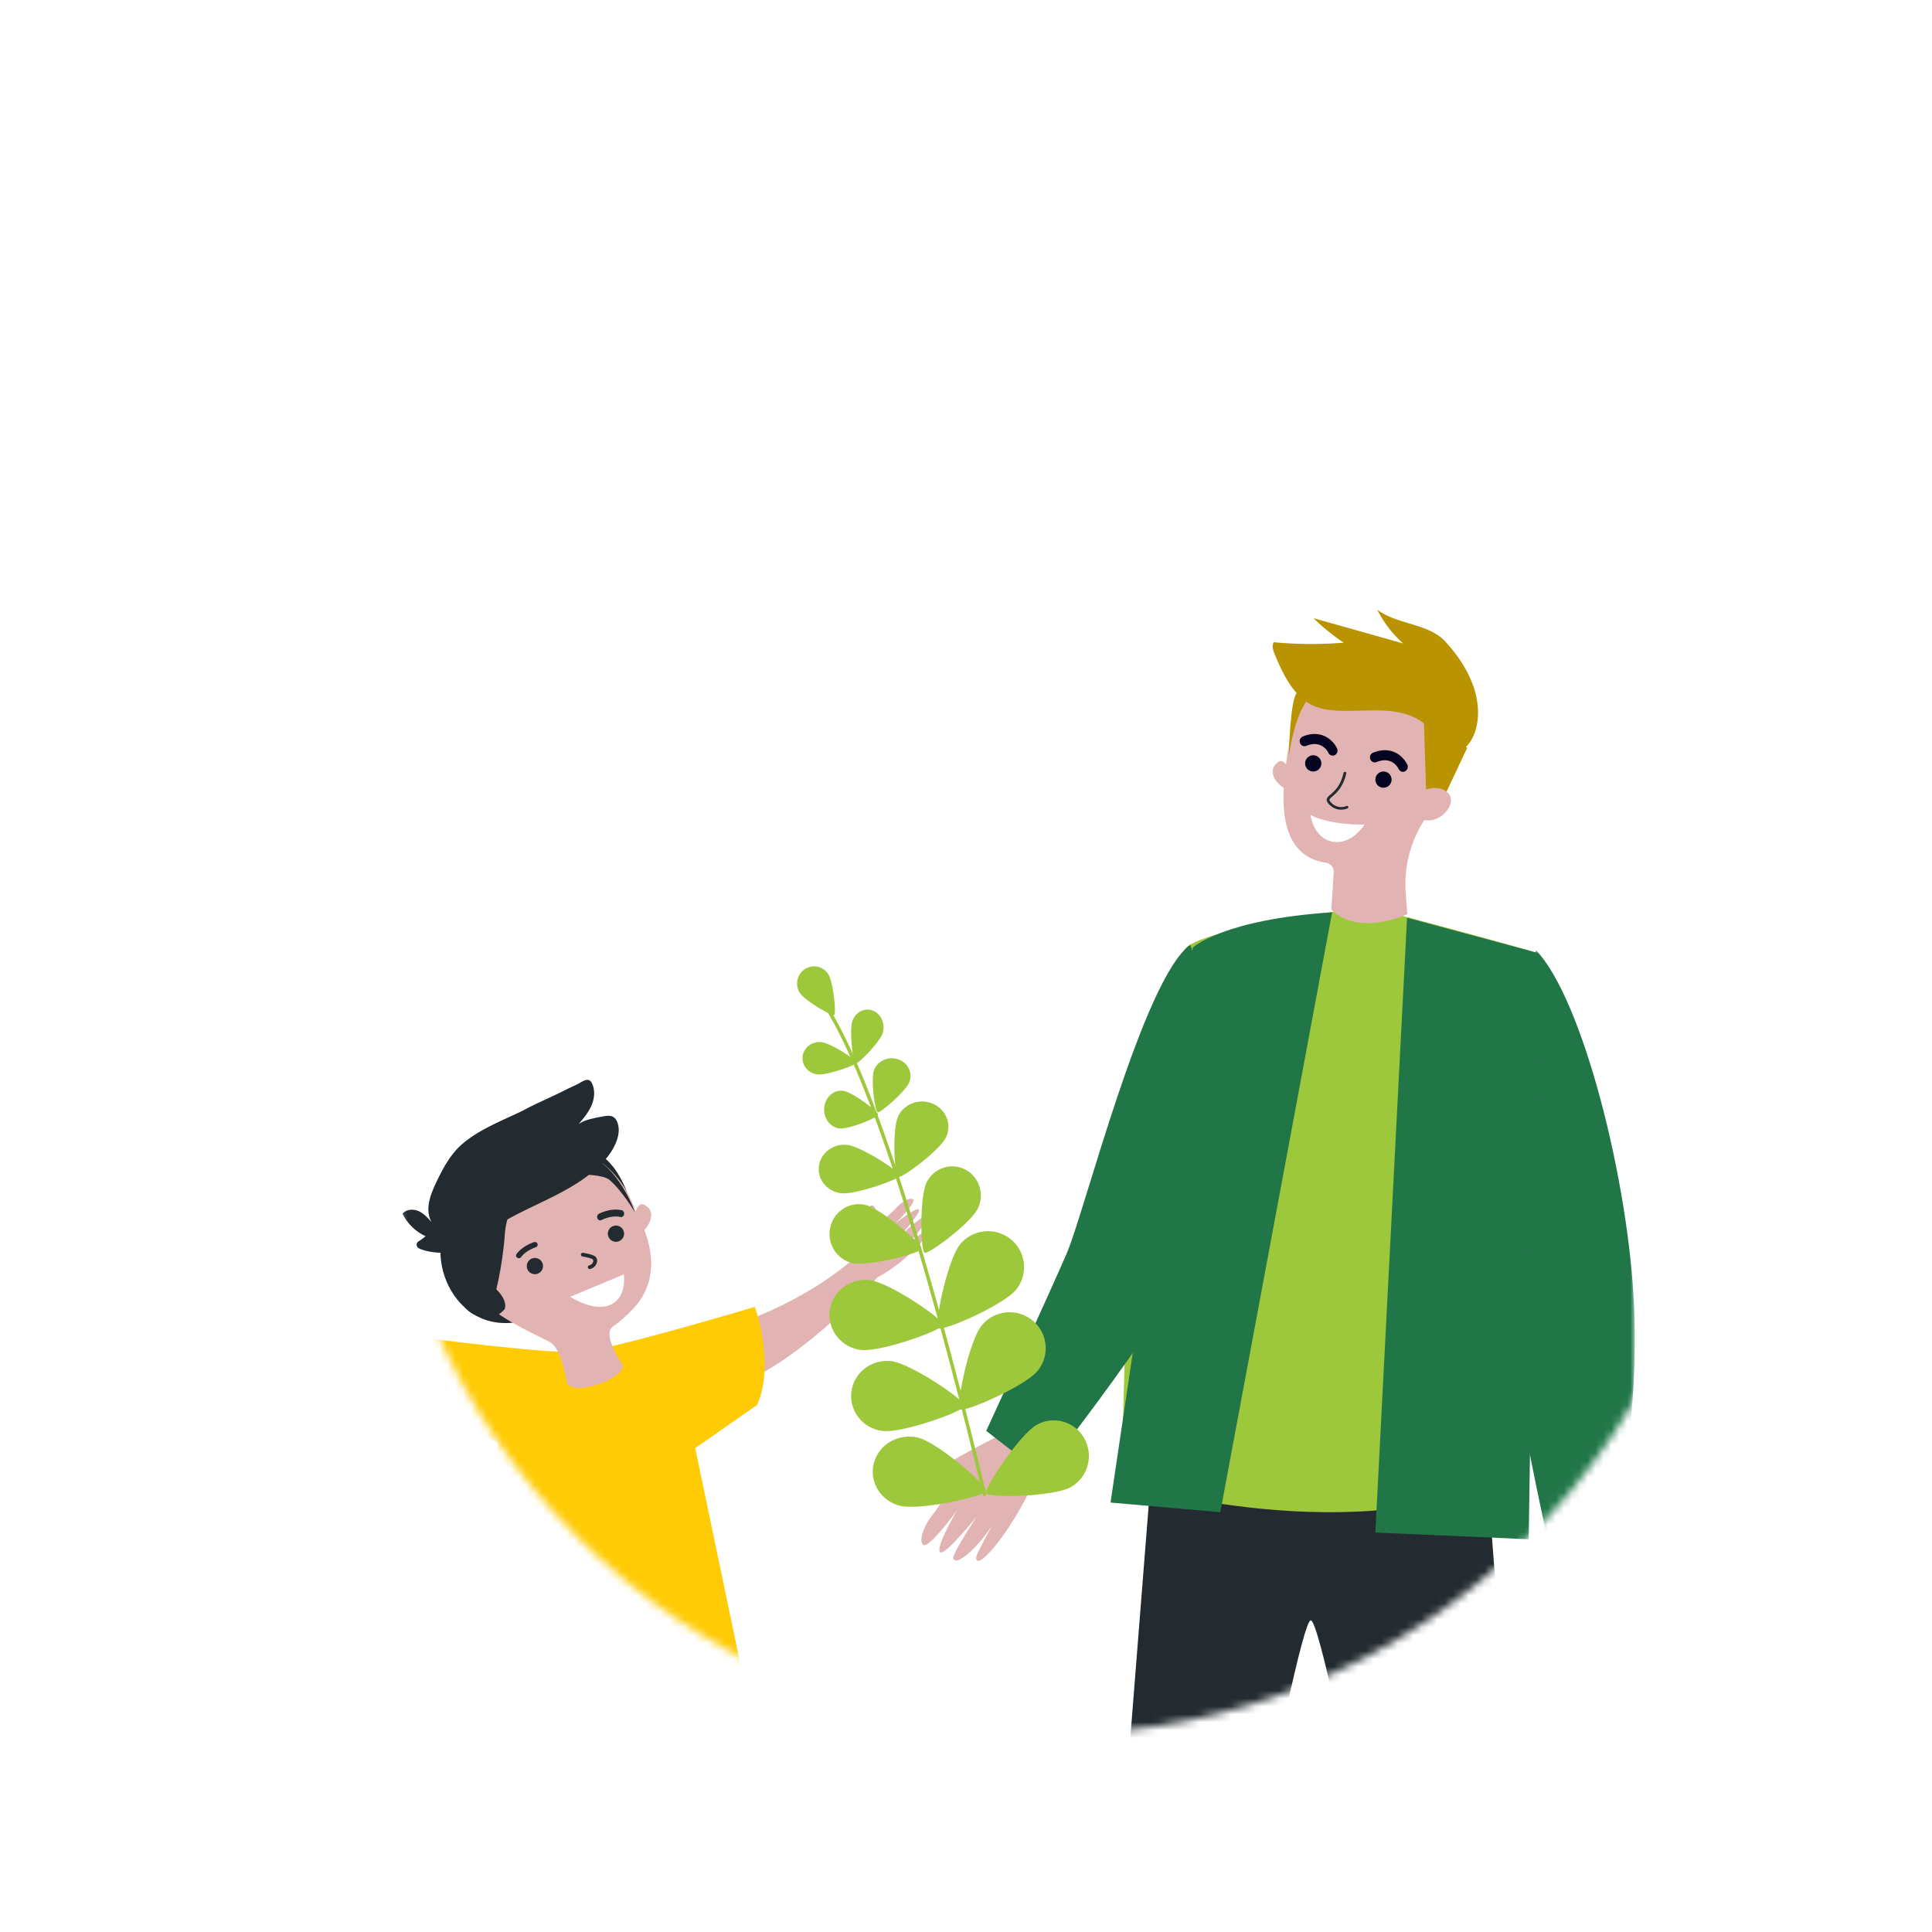<svg width="244" height="244" viewBox="0 0 244 244" xmlns="http://www.w3.org/2000/svg" xmlns:xlink="http://www.w3.org/1999/xlink">
    <defs>
        <filter x="-29.4%" y="-29.4%" width="158.8%" height="158.8%" filterUnits="objectBoundingBox" id="pq0l6785ua">
            <feOffset dx="11" dy="12" in="SourceAlpha" result="shadowOffsetOuter1"/>
            <feGaussianBlur stdDeviation="7" in="shadowOffsetOuter1" result="shadowBlurOuter1"/>
            <feColorMatrix values="0 0 0 0 0.812 0 0 0 0 0.812 0 0 0 0 0.812 0 0 0 0.5 0" in="shadowBlurOuter1" result="shadowMatrixOuter1"/>
            <feMerge>
                <feMergeNode in="shadowMatrixOuter1"/>
                <feMergeNode in="SourceGraphic"/>
            </feMerge>
        </filter>
        <circle id="24e4sedyib" cx="85" cy="85" r="85"/>
        <path id="d0ojwnmmad" d="M0 0h17.063v75.762H0z"/>
    </defs>
    <g transform="translate(37 37)" filter="url(#pq0l6785ua)" fill="none" fill-rule="evenodd">
        <mask id="a8c4ea5pvc" fill="#fff">
            <use xlink:href="#24e4sedyib"/>
        </mask>
        <g mask="url(#a8c4ea5pvc)">
            <path d="m97.41 136.835-7.204 91.15h12.38s13.087-72.028 14.944-72.343c1.857-.316 15.119 72.342 15.119 72.342h14.208l-7.262-93.508-42.186 2.36z" fill="#232B30"/>
            <path d="M124.871 65.54s-18.856 2.216-22.845 4.952c-3.989 2.735-7.862 47.633-7.862 47.633l-.545 20.12s27.513 8.412 47.668 0l1.05-19.985s9.419-45.32 2.91-47.188c-6.508-1.868-20.376-5.532-20.376-5.532" fill="#9EC83B"/>
            <path d="M147.93 146.251s-1.369 5.501-1.692 7.504c-.324 2.002-2.16 3.708-1.104 4.27 1.056.564 3.188-2.735 3.188-2.735s1.313 3.92 1.529 5.186c.216 1.264 1.19 3.43 2.15 3.347.96-.082-.512-6.086-.512-6.086s1.748 4.936 2.65 5.045c.903.109-.376-6.491-.376-6.491s1.6 5.354 2.101 5.667c.501.312.931-.3.836-2.33-.096-2.03-.73-4.08-.73-4.08s1.414 3.68 1.741 4.064c.328.383 1.066.679.598-2.314-.467-2.992-2.442-9.163-4.797-11.901l-5.581.854z" fill="#FB9391"/>
            <path d="M79.262 131.746s-4.992 2.527-6.7 3.577c-1.708 1.05-4.135.785-3.901 1.932.234 1.147 4.043.604 4.043.604s-2.131 3.5-2.948 4.475c-.818.974-1.84 3.093-1.18 3.752.66.66 4.26-4.3 4.26-4.3s-2.625 4.476-2.145 5.216c.48.74 4.65-4.461 4.65-4.461s-3.032 4.637-2.955 5.21c.076.573.806.497 2.274-.881 1.468-1.38 2.615-3.169 2.615-3.169s-1.889 3.42-1.973 3.91c-.085.49.152 1.227 2.113-1.047 1.96-2.274 5.372-7.715 5.966-11.227l-4.119-3.591zM114.778 48.048s-.654-1.281-1.294-.847c-1.634 1.107-.248 2.867.739 3.323l.555-2.476z" fill="#E1B4B3"/>
            <path d="m115.12 42.797.011.003c.007-.136.014-.272.027-.409.56-6.05 6.202-10.444 12.406-9.48 5.169.802 9.046 5.252 9.055 10.397.003 1.91-.5 3.68-1.371 5.207-1.22 2.374-2.289 4.403-3.375 6.071-1.798 2.76-2.59 6.037-2.335 9.305l.2 2.57c-6.899 2.855-9.603-.618-9.603-.618l.31-4.656a1.179 1.179 0 0 0-1.014-1.234l-.01-.001c-8.112-1.254-4.635-13.54-4.3-17.155" fill="#E1B4B3"/>
            <path d="M125.703 49.407a1.024 1.024 0 1 1 2.038.186 1.024 1.024 0 0 1-2.038-.186M116.83 47.36a1.024 1.024 0 1 1 2.038.185 1.024 1.024 0 0 1-2.038-.186M129.13 48.474a.582.582 0 0 0 .32-.061.646.646 0 0 0 .283-.847c-.44-.95-1.91-2.488-4.33-1.502a.643.643 0 0 0-.345.821.601.601 0 0 0 .788.36c1.986-.811 2.76.803 2.791.873a.607.607 0 0 0 .493.356M120.258 46.426a.587.587 0 0 0 .319-.06.646.646 0 0 0 .283-.848c-.44-.95-1.911-2.488-4.33-1.502a.643.643 0 0 0-.345.822.601.601 0 0 0 .788.36c1.987-.811 2.76.803 2.792.872a.609.609 0 0 0 .493.356" fill="#050521"/>
            <path fill="#B99300" d="m137.302 45.438-3.361 7.133-1.801-.579-.299-9.659z"/>
            <path d="M131.103 51.403c.208-.334.538-.572.916-.686.778-.232 2.13-.44 2.957.546 1.213 1.447-1.794 4.72-4.287 2.732 0 0-.69-.822.414-2.592" fill="#E1B4B3"/>
            <path d="M120.36 52.985c.918.532 1.82.112 1.83.106a.163.163 0 0 0 .077-.223.179.179 0 0 0-.234-.074 1.695 1.695 0 0 1-1.92-.436c-.142-.148-.212-.265-.208-.346.006-.115.162-.25.38-.436.499-.429 1.335-1.146 1.742-2.897a.167.167 0 0 0-.133-.199.175.175 0 0 0-.208.127c-.383 1.646-1.136 2.293-1.635 2.721-.27.231-.482.414-.495.668-.01.18.083.362.3.588.166.171.335.302.505.4" fill="#232B30"/>
            <path d="M124.333 55.14s-4.266.12-6.825-1.203c0 0 .368 2.936 2.796 3.364 2.427.428 4.03-2.16 4.03-2.16" fill="#FFF"/>
            <path d="M117.508 39.06s-1.714.937-2.73 7.369c0 0 .143-7.256 1.063-7.977.92-.72 1.667.609 1.667.609" fill="#B99300"/>
            <path d="M134.542 32.035c-2.137-2.327-6.068-2.126-8.606-4.035a14.502 14.502 0 0 0 3.264 4.259l-11.304-3.185a25.001 25.001 0 0 0 3.809 3.088 49.437 49.437 0 0 1-8.827-.053c-.29.438-.097 1.016.104 1.5 1.102 2.651 2.46 5.563 5.187 6.635.846.333 1.764.456 2.676.504 3.607.189 7.593-.67 10.575 1.311 1.383.918 3.098 4.101 5.067 3.642 1.752-.41 4.68-6.45-1.945-13.666" fill="#B99300"/>
            <g transform="translate(141.397 71)">
                <mask id="u0i2jukf5e" fill="#fff">
                    <use xlink:href="#d0ojwnmmad"/>
                </mask>
                <path d="M4.568 0c5.828 5.932 11.794 29.13 12.423 45.361.63 16.231-3.05 30.4-3.05 30.4l-7.681-.468S-1.376 42.04.22 31.936C1.162 25.956 4.567 0 4.567 0" fill="#217648" mask="url(#u0i2jukf5e)"/>
            </g>
            <path d="M102.331 70.317C96.37 74.595 88.978 104.064 86.72 109.3c-2.26 5.235-10.164 22.41-10.164 22.41l7.07 5.497s16.85-21.132 21.984-32.663c5.133-11.53-3.279-34.226-3.279-34.226M129.702 66.905l-4.004 77.645 19.366.847 1.11-74.055z" fill="#217648"/>
            <path d="m106.118 141.984-13.864-1.221 10.401-70.106s3.882-3.559 17.583-4.435l-14.12 75.762z" fill="#217648"/>
            <path d="M-5.686 186.032c.424.016 5.065.603 6.922 1.034l2.288-6.24c-2.94-.314-8.888-.669-10.97-.614 0 0-3.872 6.163-3.307 7.24.565 1.076 2.645-1.51 5.067-1.42" fill="#FB9391"/>
            <path d="M-6.311 185.887s-7.72 4.135-7.906 2.993c-.185-1.141 4.358-11.404 4.358-11.404l5.875 2.322-2.327 6.09z" fill="#F15E24"/>
            <path d="M34.92 161.095s-6.974 23.936-14.755 26.805c-7.78 2.87-21.419-.4-21.419-.4l2.459-8.805s10.008.187 12.33-2.672c2.245-2.765 3.486-14.808 3.486-14.808l17.9-.12z" fill="#232B30"/>
            <path d="M24.455 199.727c.36-.252 4.562-2.68 6.37-3.492l-2.174-6.473c-2.623 1.584-7.75 5.017-9.429 6.363 0 0 .82 7.4 1.986 7.917 1.165.517 1.196-2.873 3.247-4.315" fill="#FB9391"/>
            <path d="M24 200.172s-3.565 8.08-4.44 7.28c-.873-.8-3.75-11.825-3.75-11.825l6.187-1.77L24 200.172z" fill="#F15E24"/>
            <path d="M41.197 154.952s9.212 23.073 4.825 30.118c-4.387 7.044-17.184 12.882-17.184 12.882l-3.473-8.42s8.03-6.021 8.106-9.694c.074-3.552-6.354-13.764-6.354-13.764l14.08-11.122z" fill="#232B30"/>
            <path d="M7.619 121.83s-9.784-1.758-17.783-7.83l-2.693 2.567s11.146 10.278 19.293 12.449c0 0 .046-5.046 1.183-7.185" fill="#FB9391"/>
            <path d="M-9.444 114.955s-.99-3.215-1.605-4.298c-.615-1.082-.407-2.588-1.118-2.463-.711.124-.448 2.505-.448 2.505s-2.118-1.392-2.704-1.918c-.586-.527-1.873-1.202-2.292-.804-.419.399 2.572 2.731 2.572 2.731s-2.711-1.716-3.176-1.431c-.465.285 2.663 2.976 2.663 2.976s-2.802-1.973-3.157-1.936c-.355.037-.321.493.501 1.432.823.939 1.905 1.686 1.905 1.686s-2.073-1.239-2.374-1.3c-.3-.062-.76.072.606 1.334s4.764 3.51 6.918 3.944l1.709-2.458z" fill="#FB9391"/>
            <path d="M43.794 118.628s9.53-2.66 16.88-9.406l2.913 2.277s-10.07 11.193-17.94 14.104c0 0-.524-4.973-1.853-6.975" fill="#E1B4B3"/>
            <path d="M60.175 110.32s.649-3.342 1.137-4.494c.488-1.152.151-2.652.841-2.595.69.057.657 2.486.657 2.486s1.894-1.61 2.404-2.198c.511-.588 1.677-1.394 2.113-1.032.436.361-2.204 3.005-2.204 3.005s2.43-1.995 2.9-1.752c.47.243-2.27 3.261-2.27 3.261s2.494-2.262 2.836-2.259c.342.004.352.466-.347 1.494-.699 1.027-1.663 1.886-1.663 1.886s1.865-1.45 2.146-1.542c.281-.092.731 0-.456 1.405-1.188 1.407-4.224 4.003-6.24 4.65l-1.854-2.316z" fill="#E1B4B3"/>
            <path d="m14.875 133.147-2.028 33.02s16.41 3.88 33.047-3.132l-6.091-29.148 7.812-5.452c2.306-5.121-.283-12.387-.283-12.387s-16.363 4.891-21.305 5.638c-3.555.537-20.682-1.76-20.682-1.76l-1.821 9.018 11.351 4.203z" fill="#FFCB04"/>
            <path d="M32.013 103.915c-.623-1.895-1.266-3.83-2.477-5.422-4.63-6.093-16.068-3.842-19.647 2.145-1.545 2.583-2.408 5.932-2.252 8.932.188 3.597 2.495 7.206 5.989 8.22 2.463.713 5.146.097 7.453-1.016 2.306-1.114 4.34-2.697 6.503-4.064 1.032-.652 2.11-1.267 2.955-2.143.626-.65 1.916-1.61 2.213-2.459.426-1.213-.36-3.048-.737-4.193" fill="#232B30"/>
            <path d="M32.19 104.222s.37-1.383 1.062-1.106c1.762.708.791 2.716-.054 3.376l-1.008-2.27z" fill="#E1B4B3"/>
            <path d="M32.45 104.667c-1.657-6.404-7.7-10.321-13.498-8.748-5.797 1.573-9.154 8.04-7.497 14.446 1.657 6.404 7.7 10.321 13.497 8.748 5.798-1.573 9.155-8.04 7.498-14.446" fill="#E1B4B3"/>
            <path d="M21.525 120.55c1.395.783 2.019 4.981 2.019 4.981.591 1.99 7.59-.384 7.058-2.199-.885-1.338-2.376-3.995-1.18-4.815.997-.684 1.678-1.318 2.588-2.284 5.42-5.751-.752-13.836-.752-13.836s-22.29 7.292-17.506 13.449c1.328 1.709 6.306 3.88 7.773 4.704" fill="#E1B4B3"/>
            <path d="M20.54 110.622a1.024 1.024 0 1 0-1.953.613 1.024 1.024 0 0 0 1.953-.613M30.778 106.526a1.024 1.024 0 1 0-1.953.614 1.024 1.024 0 0 0 1.953-.614M26.544 111.262a.243.243 0 0 1-.296-.166.233.233 0 0 1 .172-.287.687.687 0 0 0 .48-.427c.045-.128.037-.247-.022-.32-.094-.103-.706-.279-1.31-.374a.235.235 0 0 1-.2-.27.241.241 0 0 1 .279-.193c.403.064 1.367.246 1.613.549.159.196.196.48.1.757a1.171 1.171 0 0 1-.816.73M17.617 109.893a.362.362 0 0 1-.294-.051.331.331 0 0 1-.083-.473c.758-1.03 2.145-1.477 2.203-1.495a.354.354 0 0 1 .444.217c.06.178-.04.369-.224.427-.012.004-1.228.4-1.85 1.244a.351.351 0 0 1-.196.131M30.542 104.697a.332.332 0 0 1-.175.005c-1.144-.275-2.403.378-2.415.384-.192.103-.417.005-.505-.214-.087-.22-.003-.479.188-.58.06-.031 1.502-.778 2.888-.444.206.049.337.28.294.517a.416.416 0 0 1-.275.332" fill="#232B30"/>
            <path d="M14.111 115.365c.317 0 1.348-4.28 1.65-8.543.302-4.263 3.615-7.246 3.615-7.246s8.041-.815 9.559.413c1.517 1.23 3.255 4.103 3.255 4.103s-1.702-4.939-5.175-6.931c-3.472-1.993-8.281-2.849-14.087 1.94-5.807 4.79-2.876 16.256 1.183 16.264" fill="#232B30"/>
            <path d="M14.671 113.827c-.3-.292-.709-.461-1.139-.493-.886-.066-2.382.018-3.036 1.195-.96 1.726 3.02 4.378 5.224 1.827 0 0 .545-.981-1.049-2.53" fill="#232B30"/>
            <path d="M30.786 111.952 24 114.778s3.031 1.978 5.13.996c2.1-.982 1.656-3.822 1.656-3.822" fill="#FFF"/>
            <path d="M5.744 107.125a6.113 6.113 0 0 1-2.903-2.834c.452-.569 1.34-.632 2.01-.34.67.291 1.173.854 1.653 1.4-.88-1.59-.148-3.457.561-4.96.862-1.825 1.85-3.69 3.431-5.008 2.182-1.82 4.965-2.873 7.505-4.101 1.846-1.01 3.847-1.802 5.694-2.775l1.111-.517c.557-.246 1.47-1.069 1.909-.264.48.878.381 1.976-.015 2.894-.382.882-1.007 1.629-1.628 2.356.422-.304.91-.49 1.423-.626.644-.17 1.31-.3 1.969-.403.363-.058.763-.046 1.063.165.162.113.282.278.367.456.783 1.628-.439 3.742-1.496 4.933-3.422 3.854-8.737 5.351-13.178 8-1.99 1.187-4.049 3.117-6.351 3.646-.775.178-2.953.053-3.991-.508a.5.5 0 0 1-.018-.865c.311-.19.612-.397.884-.649" fill="#232B30"/>
            <path d="M76.343 139.937a.219.219 0 0 0 .207-.269c-7.335-30.685-14.37-52.456-19.81-61.305-.121-.196-.208-.338-.24-.41a.22.22 0 0 0-.291-.108c-.11.05-.16.179-.11.289.044.096.127.232.266.458 5.416 8.81 12.433 30.536 19.757 61.176a.22.22 0 0 0 .22.169" fill="#9EC83B"/>
            <path d="M53.01 76.387c.644 1.003 4.056 2.977 4.34 2.791.283-.185-.102-4.14-.744-5.142a2.128 2.128 0 0 0-2.961-.64 2.177 2.177 0 0 0-.634 2.991M59.638 79.977c-.386 1.16.084 5.232.386 5.353.301.12 3.053-2.66 3.44-3.819.385-1.16-.158-2.443-1.215-2.867-1.056-.423-2.225.173-2.611 1.333" fill="#9EC83B"/>
            <path d="M55.24 86.688c1.18.14 4.892-1.164 4.934-1.484.042-.321-3.224-2.446-4.406-2.585-1.18-.14-2.256.659-2.402 1.783-.147 1.123.692 2.147 1.873 2.286M69.015 100.358c-.883 1.826-.763 8.595-.252 8.852.511.258 5.853-3.764 6.736-5.59.884-1.826.148-4.036-1.643-4.937-1.79-.901-3.958-.15-4.841 1.675M59.623 110.503c1.995.476 8.605-1.201 8.74-1.779.133-.577-5.045-5.068-7.04-5.544-1.994-.476-3.992.778-4.462 2.8-.469 2.022.767 4.048 2.762 4.523M73.238 108.176c-1.582 1.949-3.275 10.11-2.717 10.56.559.45 8.216-2.903 9.799-4.851a4.527 4.527 0 0 0-.677-6.383 4.566 4.566 0 0 0-6.405.674" fill="#9EC83B"/>
            <path d="M60.71 121.483c2.48.314 10.293-2.471 10.384-3.166.092-.694-6.748-5.332-9.227-5.645-2.48-.314-4.748 1.405-5.067 3.838-.32 2.433 1.431 4.66 3.91 4.973M75.968 118.414c-1.582 1.949-3.274 10.11-2.716 10.56.558.45 8.215-2.903 9.798-4.851a4.527 4.527 0 0 0-.677-6.383 4.566 4.566 0 0 0-6.405.674" fill="#9EC83B"/>
            <path d="M63.44 131.722c2.48.313 10.293-2.472 10.384-3.167.092-.694-6.748-5.332-9.227-5.645-2.48-.313-4.748 1.405-5.067 3.838-.32 2.433 1.431 4.66 3.91 4.974M82.956 130.932c-2.152 1.19-6.718 8.035-6.383 8.658.335.622 8.486.43 10.638-.761 2.152-1.19 2.944-3.924 1.769-6.105-1.175-2.18-3.872-2.983-6.024-1.792" fill="#9EC83B"/>
            <path d="M65.67 141.176c2.46.615 10.7-1.19 10.882-1.868.182-.679-6.115-6.12-8.575-6.736-2.46-.616-4.97.811-5.607 3.187-.637 2.376.84 4.801 3.3 5.417M62.392 86.12c-.45 1.16.099 5.232.45 5.352.352.121 3.563-2.659 4.013-3.818.45-1.16-.184-2.443-1.416-2.867-1.233-.424-2.597.173-3.047 1.333" fill="#9EC83B"/>
            <path d="M57.97 93.512c1.18.162 4.893-1.358 4.934-1.732.042-.374-3.224-2.853-4.405-3.016-1.181-.162-2.257.77-2.403 2.08-.146 1.311.692 2.505 1.873 2.668M65.436 91.97c-.77 1.605-.5 7.476-.025 7.688.476.211 5.291-3.4 6.06-5.005.77-1.605.042-3.506-1.625-4.247-1.666-.74-3.641-.04-4.41 1.565" fill="#9EC83B"/>
            <path d="M58.232 101.699c1.771.208 7.34-1.746 7.402-2.227.063-.48-4.837-3.668-6.608-3.877-1.771-.209-3.385.989-3.604 2.674-.22 1.685 1.038 3.221 2.81 3.43" fill="#9EC83B"/>
        </g>
    </g>
</svg>

